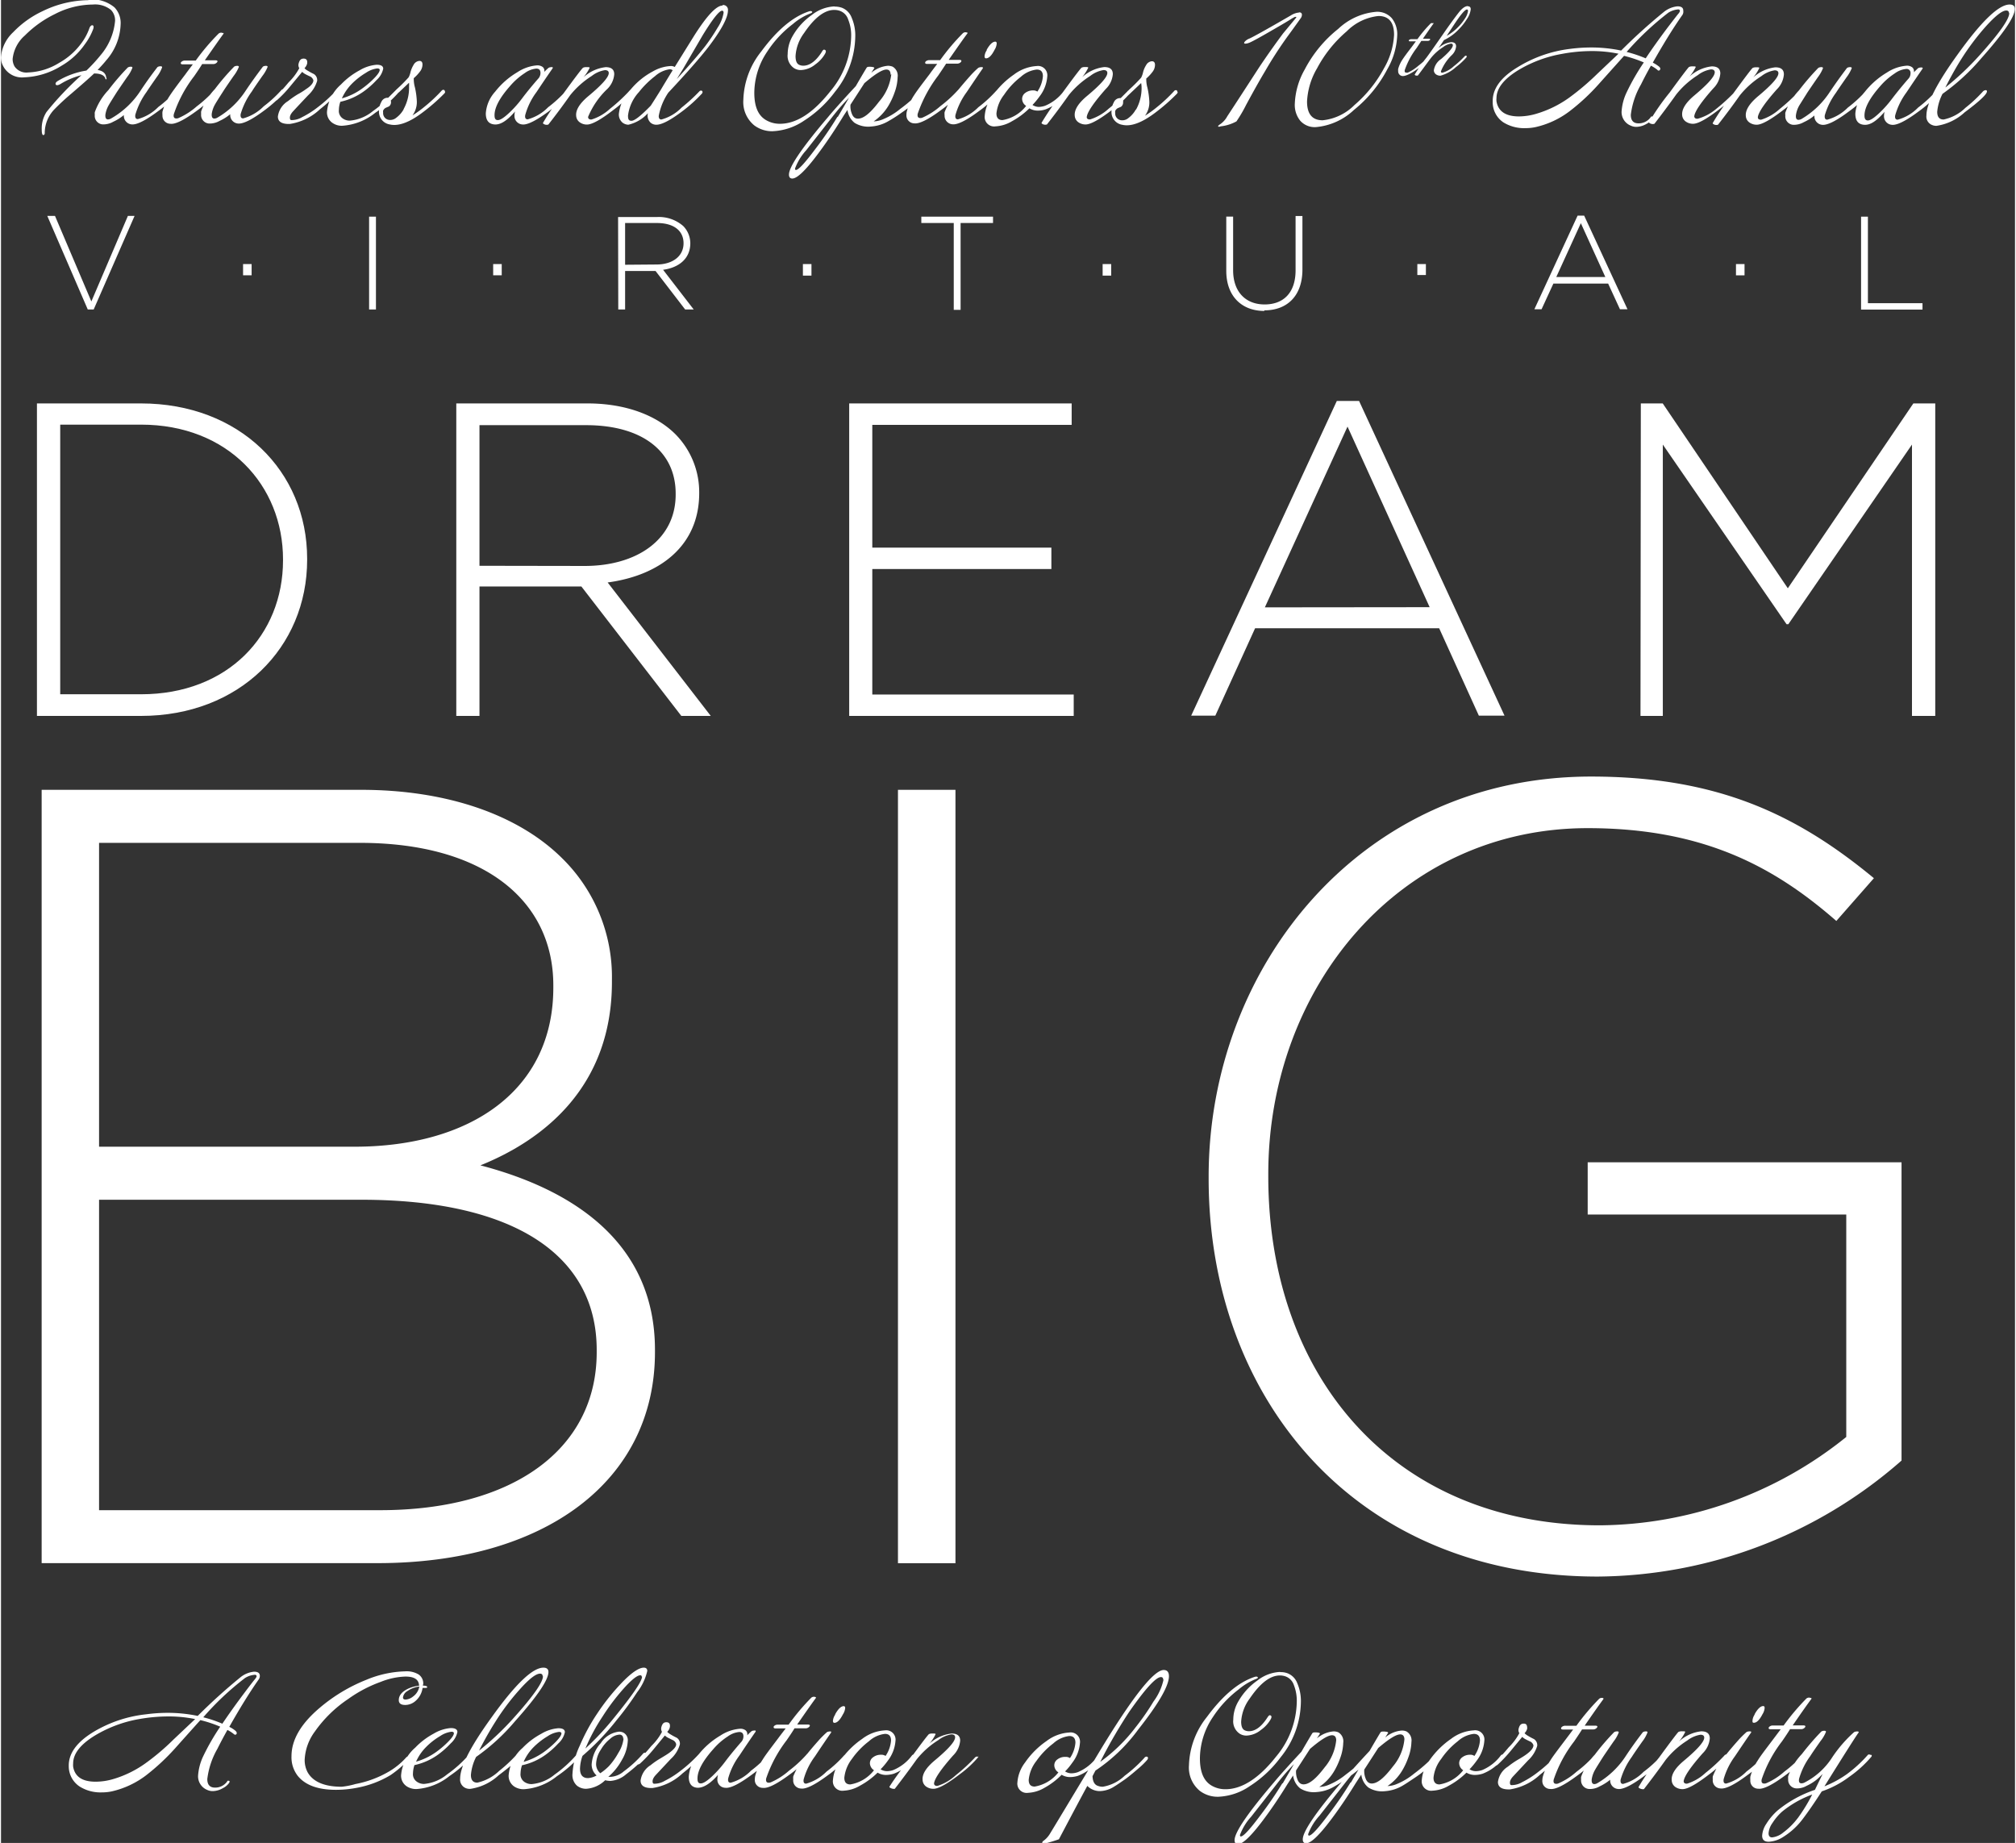 <svg xmlns="http://www.w3.org/2000/svg" id="Layer_1" data-name="Layer 1" width="3.27in" height="2.99in" viewBox="0 0 235.38 215.44"><rect x="0" y="0" width="235.38" height="215.44" fill="#333333" stroke="none"/><defs><style>.cls-1{fill:#fff;}</style></defs><path class="cls-1" d="M356.14,392.69a8.35,8.35,0,0,1-1.66,1.65,2.49,2.49,0,0,1-1.31.58c-.28,0-.42-.16-.42-.49a2.36,2.36,0,0,1,.46-1.2,6.33,6.33,0,0,1,1.12-1.32,12.1,12.1,0,0,1,3.52-2,20.31,20.31,0,0,1-1.71,2.79m8.51-7.43c-.13-.06-.22-.06-.29,0a15.56,15.56,0,0,1-2.45,2.25,12.49,12.49,0,0,1-2.63,1.43q3.74-6,4-6.29c0-.06,0-.1-.05-.11a.61.61,0,0,0-.27,0,.47.47,0,0,0-.22.07,15.36,15.36,0,0,0-2.53,2.91,8.35,8.35,0,0,1-3.3,3,.88.88,0,0,1-.31.07c-.25,0-.34-.17-.29-.51a8.27,8.27,0,0,1,1.31-2.67c.14-.23.54-.82,1.21-1.77a4.23,4.23,0,0,0,.63-1.07c0-.09-.08-.13-.22-.12a.58.58,0,0,0-.33.09,30.35,30.35,0,0,0-2.27,2.63,7.2,7.2,0,0,0-1.6,2.6,2.09,2.09,0,0,0,0,.34,1,1,0,0,0,.92,1.07,2.2,2.2,0,0,0,1.24-.3,5.42,5.42,0,0,0,1.24-.78q.22-.19.63-.6c-.42.85-.72,1.47-.9,1.85a13.85,13.85,0,0,0-4.35,2.4,7,7,0,0,0-1.33,1.57,2.78,2.78,0,0,0-.49,1.39c0,.48.26.71.77.71a3.42,3.42,0,0,0,1.73-.59,8.32,8.32,0,0,0,2.19-2c.68-.89,1.44-2,2.28-3.3a11.39,11.39,0,0,0,3.18-1.68,13.72,13.72,0,0,0,2.6-2.35q.12-.15,0-.24m-7.07-6.64a.47.47,0,0,0-.51.06,26.87,26.87,0,0,0-2.66,3.15h-1.25a.61.61,0,0,0-.36.1c-.1.07-.15.14-.14.22s.08.12.22.12h1.19l-.88,1.17c-.92,1.22-1.52,2-1.8,2.47a6.53,6.53,0,0,0-.87,1.9,2.17,2.17,0,0,0,0,.41.92.92,0,0,0,.93,1c.58.08,1.62-.43,3.12-1.54a13.76,13.76,0,0,0,2.29-2.06c.11-.14.14-.24.09-.32a.21.21,0,0,0-.36,0,13.68,13.68,0,0,1-2.08,1.91,7.89,7.89,0,0,1-2.07,1.34.65.65,0,0,1-.29.07q-.41,0-.3-.51a15.12,15.12,0,0,1,2.38-4.44q.65-.94.93-1.41h1.29a.56.56,0,0,0,.36-.12c.1-.08.15-.15.14-.22s-.11-.1-.24-.1h-1.24c1.08-1.58,1.82-2.61,2.19-3.11,0-.05,0-.08,0-.1m-5.12,6.78c0-.11-.07-.17-.21-.17a.23.23,0,0,0-.18.08,14.2,14.2,0,0,1-2.08,1.91,5.36,5.36,0,0,1-2.38,1.41c-.25,0-.34-.17-.29-.51a8.27,8.27,0,0,1,1.31-2.67c.9-1.34,1.53-2.27,1.91-2.8,0-.06,0-.1-.05-.11a.65.65,0,0,0-.28,0,.52.52,0,0,0-.22.07,12.06,12.06,0,0,0-1,1c-.55.62-1,1.15-1.34,1.58a8.65,8.65,0,0,0-1.6,2.6,2.19,2.19,0,0,0,0,.36.94.94,0,0,0,.91,1.05c.58.08,1.62-.43,3.11-1.54a13.5,13.5,0,0,0,2.3-2.06.33.33,0,0,0,.12-.22m-1.55-4.81a1.44,1.44,0,0,0-.25.71c0,.16,0,.24.17.24.31,0,.65-.32,1-1a1.57,1.57,0,0,0,.25-.73c0-.15-.05-.22-.17-.22-.3,0-.64.31-1,.95M348,385.33a.14.14,0,0,0-.15-.12.39.39,0,0,0-.29.17,20.14,20.14,0,0,1-2.18,2,5.61,5.61,0,0,1-2.12,1.25.43.43,0,0,1-.34-.06.29.29,0,0,1-.09-.25c.09-.58.84-1.67,2.23-3.24a2.76,2.76,0,0,0,.82-1.73c0-.55-.33-.83-1-.83a4.57,4.57,0,0,0-2.59,1.18,5.09,5.09,0,0,0,.72-1.11c0-.06-.13-.08-.36-.07a.89.89,0,0,0-.43.07c-.13.11-.89,1.11-2.27,3a27.44,27.44,0,0,0-2.4,3.45c0,.07.07.13.23.19a.75.75,0,0,0,.4.05c.89-1.15,1.74-2.29,2.55-3.43a10.09,10.09,0,0,1,2.51-2.25,3.44,3.44,0,0,1,1.55-.68c.3,0,.44.12.44.34,0,.48-.8,1.38-2.39,2.71-1,.84-1.47,1.59-1.41,2.27a1,1,0,0,0,.4.77,1.45,1.45,0,0,0,.87.27c.58,0,1.62-.58,3.11-1.73a12.42,12.42,0,0,0,2.06-1.9.3.3,0,0,0,.1-.28m-7.38.07c0-.11-.07-.17-.2-.17a.21.21,0,0,0-.17.08,13.68,13.68,0,0,1-2.08,1.91,5.32,5.32,0,0,1-2.39,1.41c-.24,0-.34-.17-.29-.51a8.6,8.6,0,0,1,1.32-2.67c.14-.23.54-.82,1.21-1.77a4.15,4.15,0,0,0,.61-1.07c0-.09-.07-.13-.22-.12a.62.62,0,0,0-.32.09q-1.1,1.43-2,2.79a10,10,0,0,1-3.35,3.19.74.74,0,0,1-.32.09c-.24,0-.34-.19-.31-.56a3.17,3.17,0,0,1,.41-1.14q.15-.27.93-1.5c.14-.21.54-.8,1.21-1.77a4.15,4.15,0,0,0,.61-1.07c0-.09-.07-.13-.22-.12a.62.62,0,0,0-.32.09,27.55,27.55,0,0,0-2.26,2.63,7.35,7.35,0,0,0-1.6,2.6,1.71,1.71,0,0,0,0,.31,1,1,0,0,0,.9,1.1,2.24,2.24,0,0,0,1.26-.3,5.89,5.89,0,0,0,1.24-.78,1,1,0,0,0,.9,1.08c.59.08,1.62-.43,3.11-1.54a14.48,14.48,0,0,0,2.31-2.06.33.33,0,0,0,.1-.22m-7.2-6.78a.47.47,0,0,0-.51.06,26.87,26.87,0,0,0-2.66,3.15H329a.61.61,0,0,0-.36.1c-.1.07-.15.14-.14.22s.08.12.22.12h1.19l-.88,1.17c-.92,1.22-1.52,2-1.8,2.47a6.53,6.53,0,0,0-.87,1.9,2.17,2.17,0,0,0-.05.41.92.92,0,0,0,.93,1c.58.08,1.62-.43,3.12-1.54a13.76,13.76,0,0,0,2.29-2.06c.11-.14.14-.24.09-.32a.21.21,0,0,0-.36,0,13.68,13.68,0,0,1-2.08,1.91,7.89,7.89,0,0,1-2.07,1.34.65.65,0,0,1-.29.07q-.41,0-.3-.51a15.12,15.12,0,0,1,2.38-4.44q.64-.94.93-1.41h1.29a.56.56,0,0,0,.36-.12c.1-.08.15-.15.14-.22s-.11-.1-.24-.1h-1.24c1.08-1.58,1.82-2.61,2.19-3.11,0-.05,0-.08,0-.1m-5.12,6.81q0-.18-.21-.18a.33.33,0,0,0-.25.13,16,16,0,0,1-2.11,1.91,10.71,10.71,0,0,1-1.8,1.14,2.42,2.42,0,0,1-1.26.35.16.16,0,0,1-.15-.1c-.08-.25,0-.55.34-.92l1.75-1.87a3.73,3.73,0,0,0,1.07-1.7.84.84,0,0,0-.39-.8,6.8,6.8,0,0,1-.7-.38,1.6,1.6,0,0,1-.39-.3,1.16,1.16,0,0,0,.31-.54c0-.39-.08-.58-.41-.58s-.48.19-.58.56a.69.69,0,0,0,.07.56,6.7,6.7,0,0,1-1.24,1.65,20.69,20.69,0,0,1-1.65,1.79.33.33,0,0,0-.14.27c0,.08.07.12.17.12a.59.59,0,0,0,.33-.15,16.47,16.47,0,0,0,1.53-1.62l1.34-1.63a1.59,1.59,0,0,0,.37.27c.2.1.39.2.6.29a.74.74,0,0,1,.34.42c0,.28-.23.63-.82,1.06-.17.13-.49.34-1,.63a9.65,9.65,0,0,0-1.15.8,2.51,2.51,0,0,0-1.18,1.8c0,.61.47.9,1.4.87a6.59,6.59,0,0,0,3.52-1.72,19.8,19.8,0,0,0,2.19-2,.25.25,0,0,0,.07-.16m-10.44-.17a1.45,1.45,0,0,0-.9.29.84.84,0,0,0-.37.69,1,1,0,0,0,.47.83,4.43,4.43,0,0,1-2.77,1.66c-.46,0-.7-.26-.7-.78a4.24,4.24,0,0,1,.89-2.19,9,9,0,0,1,1.95-2.08,3.33,3.33,0,0,1,1.87-.86q.72,0,.72.78a3.73,3.73,0,0,1-.65,1.8.8.8,0,0,0-.51-.14m4,.14c0-.11-.06-.17-.19-.17a.29.29,0,0,0-.22.12,5.25,5.25,0,0,1-2.17,1.7,2.51,2.51,0,0,1-.74.13,1.41,1.41,0,0,1-.74-.22,8.88,8.88,0,0,0,.83-1,4.32,4.32,0,0,0,.9-2.33,1.08,1.08,0,0,0-1.24-1.22,4.82,4.82,0,0,0-2.66,1,9.94,9.94,0,0,0-2.51,2.5,4.33,4.33,0,0,0-.9,2.32,1.1,1.1,0,0,0,1.26,1.23,4.15,4.15,0,0,0,1.91-.59,9,9,0,0,0,2.05-1.52,1.85,1.85,0,0,0,1,.27,3.21,3.21,0,0,0,.88-.14,5.36,5.36,0,0,0,2.47-1.92.25.25,0,0,0,.05-.15m-17.95,3.09a42.87,42.87,0,0,1-2.54,3.71c-1.25,1.67-2,2.5-2.31,2.5-.07,0-.1-.06-.1-.17a6.53,6.53,0,0,1,1.31-2.14c1-1.27,2-2.55,3-3.83.61-.79,1.27-1.56,2-2.31l-1.31,2.24m6.25-5.05a5.74,5.74,0,0,1-1.34,3.17c-1,1.32-1.8,2-2.48,2-.34,0-.59-.21-.73-.63a2.25,2.25,0,0,1-.14-1l1.63-2.52c1.24-1.06,2.09-1.59,2.57-1.59.33,0,.49.21.49.62m3.85,2c0-.12-.07-.17-.19-.17a.32.32,0,0,0-.24.13,18.31,18.31,0,0,1-2.28,2,7.84,7.84,0,0,1-2,1.21,3,3,0,0,1-1.12.25,5.71,5.71,0,0,0,1.7-1.78,8.31,8.31,0,0,0,.73-1.55,5.64,5.64,0,0,0,.37-1.83,1.21,1.21,0,0,0-.59-1.23,1.35,1.35,0,0,0-.55-.1,3.39,3.39,0,0,0-1.93.82l.35-.56c0-.07-.12-.12-.39-.14s-.44,0-.5.09-.49.8-1.28,2.17c-1.47,1.58-2.54,2.77-3.22,3.59q-4.59,5.38-4.59,6.75c0,.3.13.46.39.46.56,0,1.53-.93,2.93-2.79q1.41-1.87,2.87-4.24l.65-1a2.27,2.27,0,0,0,.83,1.51,3,3,0,0,0,1.92.43,4.68,4.68,0,0,0,2.08-.65c.27-.15.78-.49,1.54-1a12.75,12.75,0,0,0,2.47-2.17.34.34,0,0,0,.07-.17m-18.14,3.07a42.87,42.87,0,0,1-2.54,3.71c-1.25,1.67-2,2.5-2.31,2.5-.07,0-.1-.06-.1-.17a6.53,6.53,0,0,1,1.31-2.14c1-1.27,2-2.55,3-3.83.61-.79,1.26-1.56,2-2.31l-1.31,2.24m6.25-5.05a5.82,5.82,0,0,1-1.34,3.17c-1,1.32-1.8,2-2.48,2-.34,0-.59-.21-.73-.63a2.25,2.25,0,0,1-.14-1l1.63-2.52c1.24-1.06,2.09-1.59,2.57-1.59.33,0,.49.21.49.62m3.84,2c0-.12-.06-.17-.18-.17a.32.32,0,0,0-.24.13,18.31,18.31,0,0,1-2.28,2,7.84,7.84,0,0,1-2,1.21,3,3,0,0,1-1.12.25,5.71,5.71,0,0,0,1.7-1.78,8.31,8.31,0,0,0,.73-1.55,5.64,5.64,0,0,0,.37-1.83,1.21,1.21,0,0,0-.59-1.23,1.35,1.35,0,0,0-.55-.1,3.44,3.44,0,0,0-1.94.82l.36-.56c0-.07-.12-.12-.39-.14s-.44,0-.5.09-.49.8-1.28,2.17c-1.47,1.58-2.54,2.77-3.22,3.59q-4.59,5.38-4.59,6.75c0,.3.13.46.39.46.56,0,1.53-.93,2.93-2.79q1.41-1.87,2.87-4.24l.65-1a2.27,2.27,0,0,0,.83,1.51,3,3,0,0,0,1.92.43,4.6,4.6,0,0,0,2.07-.65,16.84,16.84,0,0,0,1.55-1,12.75,12.75,0,0,0,2.47-2.17.32.32,0,0,0,.06-.17m-10.43-10.05a4.61,4.61,0,0,0-2.64,1,7.49,7.49,0,0,0-2.21,2.41,4.24,4.24,0,0,0-.61,2.16,1.74,1.74,0,0,0,.75,1.65,1.46,1.46,0,0,0,.8.22,2.85,2.85,0,0,0,1.68-.66,3.91,3.91,0,0,0,1.12-1.21c.15-.26.15-.42,0-.49s-.23.05-.41.32c-.66,1-1.36,1.53-2.12,1.53a1.13,1.13,0,0,1-.51-.12c-.26-.14-.39-.47-.39-1a5,5,0,0,1,1-2.7c1.22-1.8,2.39-2.7,3.53-2.7a2,2,0,0,1,.68.12,1.61,1.61,0,0,1,.95,1,5.06,5.06,0,0,1,.34,2,10.25,10.25,0,0,1-2.43,6.38c-2,2.54-4,3.8-5.9,3.8a3.15,3.15,0,0,1-1.53-.37c-1-.53-1.46-1.61-1.46-3.25a8.73,8.73,0,0,1,1.52-4.82,12.81,12.81,0,0,1,3-3.22,7.23,7.23,0,0,1,1.94-1.19q.44-.15.27-.27c-.07-.06-.19-.06-.37,0q-2.79.93-5.55,4.68a9.46,9.46,0,0,0-2.09,5.64,3.52,3.52,0,0,0,1.28,3,3.46,3.46,0,0,0,2.14.68,7,7,0,0,0,3.7-1.25,13.66,13.66,0,0,0,3.59-3.36,10.47,10.47,0,0,0,2.37-6.46,5.23,5.23,0,0,0-.42-2.2,2,2,0,0,0-1.13-1.16,2.3,2.3,0,0,0-.83-.14m-13.67.87a6.73,6.73,0,0,1-1.17,2.56,28.47,28.47,0,0,1-2.08,3,19.48,19.48,0,0,1-4.15,4.06l.36-.7a58.56,58.56,0,0,1,3-5.11q2.85-4.09,3.73-4.1c.18,0,.27.1.27.31m.07-1.14q-1.77,0-7.64,9.74-5.48,9.11-5.71,9.47a2.78,2.78,0,0,1-.71.76.28.28,0,0,0-.15.22c0,.08.07.12.22.12a17.27,17.27,0,0,0,1.73-.52q2.18-4.14,3.32-6.24a2.06,2.06,0,0,0,1.46.61,3.25,3.25,0,0,0,1.71-.55c.16-.09.6-.38,1.31-.88.34-.25.81-.63,1.4-1.14a9.53,9.53,0,0,0,1.14-1.1c.06-.11.09-.19.06-.26s-.08-.1-.17-.1a.33.33,0,0,0-.25.15,16,16,0,0,1-2.3,2.09,4.83,4.83,0,0,1-2.56,1.28,1.6,1.6,0,0,1-.53-.09c-.42-.12-.64-.51-.66-1.15l.34-.65a19.7,19.7,0,0,0,5-4.8q3.58-4.53,3.59-6.23c0-.49-.21-.73-.63-.73m-11.49,10.16a1.46,1.46,0,0,0-.91.29.84.84,0,0,0-.37.69,1,1,0,0,0,.48.83,4.45,4.45,0,0,1-2.77,1.66c-.47,0-.7-.26-.7-.78a4.21,4.21,0,0,1,.88-2.19,9.25,9.25,0,0,1,2-2.08,3.33,3.33,0,0,1,1.87-.86c.47,0,.71.26.71.78a3.7,3.7,0,0,1-.64,1.8.84.84,0,0,0-.51-.14m4,.14c0-.11-.06-.17-.18-.17a.28.28,0,0,0-.22.12,5.26,5.26,0,0,1-2.18,1.7,2.45,2.45,0,0,1-.73.13,1.44,1.44,0,0,1-.75-.22,7.21,7.21,0,0,0,.83-1,4.35,4.35,0,0,0,.91-2.33,1.09,1.09,0,0,0-1.25-1.22,4.85,4.85,0,0,0-2.66,1,9.74,9.74,0,0,0-2.5,2.5,4.33,4.33,0,0,0-.9,2.32,1.09,1.09,0,0,0,1.25,1.23,4.15,4.15,0,0,0,1.92-.59,8.73,8.73,0,0,0,2-1.52,1.89,1.89,0,0,0,1,.27,3.28,3.28,0,0,0,.89-.14,5.34,5.34,0,0,0,2.46-1.92.2.2,0,0,0,0-.15m-14.09-.07a.14.14,0,0,0-.15-.12.39.39,0,0,0-.29.17,20.14,20.14,0,0,1-2.18,2,5.61,5.61,0,0,1-2.12,1.25.43.43,0,0,1-.34-.06.29.29,0,0,1-.09-.25c.09-.58.84-1.67,2.23-3.24a2.76,2.76,0,0,0,.82-1.73c0-.55-.33-.83-1-.83a4.57,4.57,0,0,0-2.59,1.18,5.09,5.09,0,0,0,.72-1.11c0-.06-.13-.08-.36-.07a.81.81,0,0,0-.42.07c-.14.11-.9,1.11-2.28,3A27.44,27.44,0,0,0,250,389c0,.07.07.13.23.19a.75.75,0,0,0,.4.05c.89-1.15,1.74-2.29,2.55-3.43a10,10,0,0,1,2.52-2.25,3.38,3.38,0,0,1,1.54-.68c.3,0,.44.12.44.34,0,.48-.79,1.38-2.39,2.71-1,.84-1.47,1.59-1.41,2.27a1,1,0,0,0,.4.77,1.45,1.45,0,0,0,.87.27c.58,0,1.62-.58,3.11-1.73a12.42,12.42,0,0,0,2.06-1.9.3.3,0,0,0,.1-.28M249,385.26a1.45,1.45,0,0,0-.9.29.85.85,0,0,0-.38.69,1,1,0,0,0,.48.83,4.43,4.43,0,0,1-2.77,1.66c-.47,0-.7-.26-.7-.78a4.3,4.3,0,0,1,.88-2.19,9.25,9.25,0,0,1,2-2.08,3.33,3.33,0,0,1,1.87-.86c.48,0,.71.26.71.78a3.7,3.7,0,0,1-.64,1.8.84.84,0,0,0-.51-.14m4,.14c0-.11-.07-.17-.19-.17a.29.29,0,0,0-.22.12,5.2,5.2,0,0,1-2.18,1.7,2.4,2.4,0,0,1-.73.13,1.44,1.44,0,0,1-.75-.22,8.05,8.05,0,0,0,.84-1,4.32,4.32,0,0,0,.9-2.33,1.09,1.09,0,0,0-1.24-1.22,4.82,4.82,0,0,0-2.66,1,9.78,9.78,0,0,0-2.51,2.5,4.33,4.33,0,0,0-.9,2.32,1.1,1.1,0,0,0,1.26,1.23,4.15,4.15,0,0,0,1.91-.59,9,9,0,0,0,2.05-1.52,1.85,1.85,0,0,0,1,.27,3.27,3.27,0,0,0,.88-.14,5.36,5.36,0,0,0,2.47-1.92.25.25,0,0,0,0-.15m-7.86,0c0-.11-.07-.17-.2-.17a.26.26,0,0,0-.19.08,14,14,0,0,1-2.07,1.91,5.41,5.41,0,0,1-2.38,1.41c-.25,0-.35-.17-.29-.51a8.05,8.05,0,0,1,1.31-2.67c.89-1.34,1.53-2.27,1.9-2.8,0-.06,0-.1,0-.11a.61.61,0,0,0-.27,0,.47.47,0,0,0-.22.07,11.49,11.49,0,0,0-1,1c-.55.62-1,1.15-1.34,1.58a8.87,8.87,0,0,0-1.6,2.6,2.19,2.19,0,0,0,0,.36.94.94,0,0,0,.92,1.05c.58.08,1.61-.43,3.11-1.54a13.37,13.37,0,0,0,2.29-2.06.33.33,0,0,0,.12-.22m-1.54-4.81a1.48,1.48,0,0,0-.26.71c0,.16.06.24.17.24.32,0,.65-.32,1-1a1.61,1.61,0,0,0,.26-.73c0-.15-.06-.22-.17-.22-.31,0-.64.31-1,.95m-2.28-2a.47.47,0,0,0-.51.06,26.2,26.2,0,0,0-2.65,3.15h-1.26a.61.61,0,0,0-.36.1c-.1.07-.15.14-.13.22s.07.12.22.12h1.19c-.4.52-.7.91-.89,1.17-.92,1.22-1.52,2-1.8,2.47a6.53,6.53,0,0,0-.87,1.9,2.17,2.17,0,0,0-.05.41.92.92,0,0,0,.94,1c.58.08,1.61-.43,3.11-1.54a13.37,13.37,0,0,0,2.29-2.06c.12-.14.14-.24.09-.32a.21.21,0,0,0-.36,0,14,14,0,0,1-2.07,1.91,8.07,8.07,0,0,1-2.08,1.34.65.65,0,0,1-.29.07q-.4,0-.3-.51a15.39,15.39,0,0,1,2.38-4.44q.65-.94.93-1.41h1.3a.55.55,0,0,0,.35-.12c.1-.08.15-.15.14-.22s-.1-.1-.24-.1h-1.24c1.09-1.58,1.82-2.61,2.19-3.11,0-.05,0-.08,0-.1m-10.61,7.55a13,13,0,0,1-1.44,1.63c-.64.61-1.1.91-1.4.91s-.39-.19-.39-.57c0-.91.61-2.05,1.84-3.43a7.74,7.74,0,0,1,1.7-1.49,2.66,2.66,0,0,1,1.34-.52c.33,0,.49.17.49.51a1,1,0,0,1-.2.59c-.75.86-1.4,1.65-1.94,2.37m5.49-.77c0-.11-.07-.17-.2-.17a.26.26,0,0,0-.19.08,14,14,0,0,1-2.07,1.91,5.31,5.31,0,0,1-2.38,1.41c-.25,0-.35-.17-.29-.51a8.05,8.05,0,0,1,1.31-2.67c.89-1.34,1.53-2.27,1.9-2.8,0-.06,0-.1,0-.11a.61.61,0,0,0-.27,0,.43.43,0,0,0-.24.09,6.4,6.4,0,0,0-.48.46.59.59,0,0,0-.18-.58,1,1,0,0,0-.65-.19,4.83,4.83,0,0,0-2.31.8,9.31,9.31,0,0,0-2.6,2.28,4.2,4.2,0,0,0-1.09,2.53q0,1.24,1.05,1.29c.67,0,1.46-.47,2.37-1.51a1.51,1.51,0,0,0-.07.46.94.94,0,0,0,.92,1.05c.57.08,1.61-.43,3.11-1.54a13.76,13.76,0,0,0,2.29-2.06.33.33,0,0,0,.12-.22m-8.21,0c0-.12-.07-.18-.2-.18a.35.35,0,0,0-.26.13,16,16,0,0,1-2.11,1.91,10.71,10.71,0,0,1-1.8,1.14,2.42,2.42,0,0,1-1.26.35.16.16,0,0,1-.15-.1c-.08-.25,0-.55.34-.92l1.75-1.87a3.64,3.64,0,0,0,1.07-1.7.8.8,0,0,0-.39-.8,6.8,6.8,0,0,1-.7-.38,1.6,1.6,0,0,1-.39-.3,1.08,1.08,0,0,0,.31-.54c.06-.39-.08-.58-.41-.58s-.47.19-.58.56a.73.73,0,0,0,.07.56,6.42,6.42,0,0,1-1.24,1.65,20.69,20.69,0,0,1-1.65,1.79.29.29,0,0,0-.13.27c0,.08.06.12.17.12a.56.56,0,0,0,.32-.15,16.47,16.47,0,0,0,1.53-1.62l1.34-1.63a1.46,1.46,0,0,0,.38.27l.59.29a.7.7,0,0,1,.34.42c.05.28-.23.63-.82,1.06q-.26.19-1,.63a9,9,0,0,0-1.16.8,2.49,2.49,0,0,0-1.17,1.8c0,.61.46.9,1.39.87a6.55,6.55,0,0,0,3.52-1.72,19.8,19.8,0,0,0,2.19-2,.25.25,0,0,0,.07-.16m-9.16-1.9a4,4,0,0,1-.61,1.67,8,8,0,0,1-1.11,1.56,6.48,6.48,0,0,1-1,.82,1.41,1.41,0,0,1-.49-1.09,3.21,3.21,0,0,1,.56-1.67,4.49,4.49,0,0,1,1.08-1.26,1.75,1.75,0,0,1,1.06-.49.41.41,0,0,1,.46.46m2.21-7.24q0,.79-3.27,4.81a32.71,32.71,0,0,1-3.35,3.59,22.34,22.34,0,0,1,2-3.73,25.28,25.28,0,0,1,2.81-3.65c.75-.78,1.28-1.18,1.6-1.18a.15.15,0,0,1,.17.16m.52,9a.2.2,0,0,0-.17-.11.29.29,0,0,0-.2.12,13.76,13.76,0,0,1-2.24,2.06,2.57,2.57,0,0,1-1.52.64h-.29a7,7,0,0,0,1.6-2,4.81,4.81,0,0,0,.67-2.16,1,1,0,0,0-.5-1,1.13,1.13,0,0,0-.51-.12,2.91,2.91,0,0,0-2.14,1.34,4.12,4.12,0,0,0-1.07,2.49,1.69,1.69,0,0,0,.58,1.29,2.34,2.34,0,0,1-1,.31c-.63,0-.94-.37-.94-1.11a4.86,4.86,0,0,1,.29-1.49,29.44,29.44,0,0,0,4-4.19,35.06,35.06,0,0,0,2.38-3.24,6.36,6.36,0,0,0,1.19-2.5c0-.25-.14-.38-.41-.38q-.81,0-2.37,1.56a25.82,25.82,0,0,0-3.1,3.85,22.39,22.39,0,0,0-2,3.69,8.82,8.82,0,0,0-.86,3.3,1.66,1.66,0,0,0,.52,1.39,1.7,1.7,0,0,0,1.07.37,3.51,3.51,0,0,0,2.23-1,2.77,2.77,0,0,0,.61.08,3.15,3.15,0,0,0,1.84-.78,18.54,18.54,0,0,0,1.45-1.21,5.8,5.8,0,0,0,.91-.95s0-.1,0-.18m-9.92-2.44c0,.21-.23.54-.67,1a11.38,11.38,0,0,1-1.42,1.21,7.75,7.75,0,0,1-2.33,1.12,5.6,5.6,0,0,1,1.1-1.65,8.29,8.29,0,0,1,1.7-1.34,3,3,0,0,1,1.33-.51c.19,0,.29.06.29.18m1.71,2.55a14.68,14.68,0,0,1-2.51,2.26,4.86,4.86,0,0,1-2.67,1.11,1.47,1.47,0,0,1-.87-.26,1.08,1.08,0,0,1-.44-1,3.23,3.23,0,0,1,.17-.94,7.31,7.31,0,0,0,2.77-1.24,9.79,9.79,0,0,0,1.46-1.3,2.46,2.46,0,0,0,.78-1.33c0-.3-.25-.46-.76-.46a4.53,4.53,0,0,0-2,.65,8.71,8.71,0,0,0-2.18,1.65,4.75,4.75,0,0,0-1.63,3.19,1.49,1.49,0,0,0,.71,1.36,2,2,0,0,0,1.07.28,6.85,6.85,0,0,0,3.86-1.52,14.18,14.18,0,0,0,2.6-2.24c.17-.2.2-.35.09-.44s-.23,0-.43.18m-3.89-9.19c0,.71-1.15,2.35-3.47,4.93a33.2,33.2,0,0,1-4,3.77c.61-1.21,1.25-2.34,1.91-3.38a27.34,27.34,0,0,1,2.77-3.69q1.83-2.07,2.55-1.92a.26.26,0,0,1,.2.29m.09-1q-1.91,0-6.12,5.9-3.61,5-3.61,7.07a1.07,1.07,0,0,0,.68,1.12,1.29,1.29,0,0,0,.49.08,6.16,6.16,0,0,0,3.32-1.58q2.58-1.94,2.58-2.43a.13.13,0,0,0-.15-.15.55.55,0,0,0-.36.2,16.93,16.93,0,0,1-2,1.86,5.34,5.34,0,0,1-2.55,1.37q-.75,0-.75-.9a5.63,5.63,0,0,1,.61-2.11,23.84,23.84,0,0,0,4.54-4.16c2.61-2.92,3.91-4.85,3.91-5.76,0-.34-.2-.51-.59-.51m-10.46,7.66c0,.21-.22.54-.67,1a10.71,10.71,0,0,1-1.42,1.21,7.64,7.64,0,0,1-2.33,1.12,5.62,5.62,0,0,1,1.11-1.65,8,8,0,0,1,1.7-1.34,3,3,0,0,1,1.32-.51c.19,0,.29.06.29.18m1.72,2.55a14.4,14.4,0,0,1-2.52,2.26,4.86,4.86,0,0,1-2.67,1.11,1.42,1.42,0,0,1-.86-.26,1.06,1.06,0,0,1-.45-1,3.23,3.23,0,0,1,.17-.94,7.36,7.36,0,0,0,2.78-1.24,10.32,10.32,0,0,0,1.46-1.3,2.46,2.46,0,0,0,.78-1.33c0-.3-.26-.46-.77-.46a4.57,4.57,0,0,0-2,.65,8.66,8.66,0,0,0-2.17,1.65,4.77,4.77,0,0,0-1.64,3.19,1.48,1.48,0,0,0,.72,1.36,2,2,0,0,0,1.07.28,6.9,6.9,0,0,0,3.86-1.52,14.53,14.53,0,0,0,2.6-2.24c.17-.2.2-.35.08-.44s-.23,0-.42.18m-6.51-6.8a1.56,1.56,0,0,1-.87.36c-.2,0-.31-.08-.31-.24a1,1,0,0,1,.51-.75,3.16,3.16,0,0,1,1.4-.54,1.81,1.81,0,0,1-.73,1.17m1.19-1.49a1.27,1.27,0,0,0-.55-1.09,2.71,2.71,0,0,0-1.58-.36,12.59,12.59,0,0,0-4.55,1,19.5,19.5,0,0,0-5.44,3.28q-3.28,2.78-3.28,5.64a3.54,3.54,0,0,0,.71,2.27q1.31,1.66,4.5,1.66a12.85,12.85,0,0,0,2.44-.24,11.76,11.76,0,0,0,3.94-1.49,13.11,13.11,0,0,0,2-1.69c.27-.26.37-.44.29-.56s0,0-.09,0a.75.75,0,0,0-.47.29,8.48,8.48,0,0,1-1.89,1.53,12.24,12.24,0,0,1-3.94,1.48A9.33,9.33,0,0,1,186,389c-2,0-3.36-.56-4-1.7a3.06,3.06,0,0,1-.34-1.44,6,6,0,0,1,1.18-3.3,14.86,14.86,0,0,1,3.91-3.82,15.49,15.49,0,0,1,3.8-2,8.41,8.41,0,0,1,2.89-.62c1.05,0,1.57.36,1.59,1.07a4.07,4.07,0,0,0-1.2.31q-1.17.53-1.17,1.38c0,.37.25.56.75.56a1.82,1.82,0,0,0,1.16-.43,2.45,2.45,0,0,0,.87-1.56h.25c.18,0,.28,0,.29-.1s-.16-.17-.51-.17m-29.14,6.3a27.16,27.16,0,0,1-3.25,2.76,12.58,12.58,0,0,1-3.75,1.85,7.35,7.35,0,0,1-2.1.32c-1.55,0-2.43-.58-2.63-1.76a2.38,2.38,0,0,1,0-.36c0-1.15.85-2.24,2.55-3.28a15,15,0,0,1,5.1-1.91,19.89,19.89,0,0,1,3.46-.32,15.44,15.44,0,0,1,3.15.31Zm9.59-7.14c-.2.23-.65.81-1.36,1.76q-1.42,1.89-2.52,3.53a15,15,0,0,0-2.23-.75,33,33,0,0,1,4.88-4.59,2.46,2.46,0,0,1,1.06-.37.42.42,0,0,1,.18,0c.15.08.15.21,0,.39m.49-.27c0-.33-.23-.49-.68-.49a3,3,0,0,0-1.58.65,66.5,66.5,0,0,0-5,4.52,17.14,17.14,0,0,0-3.54-.36,19,19,0,0,0-2.48.17,15.08,15.08,0,0,0-6.16,2.06q-2.94,1.79-2.89,4A2.83,2.83,0,0,0,155.4,389a4.6,4.6,0,0,0,2.55.66,5.52,5.52,0,0,0,1.17-.12,10.43,10.43,0,0,0,4-1.87,25.64,25.64,0,0,0,3.35-3.11c1-1.12,2-2.24,3-3.35a15,15,0,0,1,2.32.77,26.74,26.74,0,0,0-2,3.48,6.26,6.26,0,0,0-.59,2.28,1.72,1.72,0,0,0,1.07,1.63,1.51,1.51,0,0,0,.65.14,2.38,2.38,0,0,0,1.15-.33,2,2,0,0,0,.71-.56c.14-.19.15-.3,0-.32s-.12,0-.22.14a1.7,1.7,0,0,1-1.38.66q-.9,0-.9-1a9.31,9.31,0,0,1,1.19-3.55c.32-.65.71-1.38,1.16-2.19a4,4,0,0,1,.76.49c.12.1.21.09.29,0s.05-.26-.12-.4a3.12,3.12,0,0,0-.71-.45c1.2-2.12,2.35-4,3.45-5.56a.71.71,0,0,0,.12-.38" transform="translate(-146.17 -180.13)"></path><path class="cls-1" d="M363.56,216.32h7.18v-.75h-6.38V205.46h-.8Zm-14.62-4h1V211h-1Zm-21,.19,2.87-6.29,2.86,6.29Zm-2.56,3.77h.84l1.38-3H334l1.38,3h.88l-5.06-10.94h-.77Zm-13.68-4h1V211h-1Zm-17.88,4.13c2.64,0,4.45-1.66,4.45-4.78v-6.25h-.8v6.34c0,2.63-1.41,4-3.62,4s-3.68-1.47-3.68-4v-6.27h-.8v6.34c0,3,1.84,4.69,4.45,4.69m-18.9-4.13h1V211h-1Zm-17.4,4h.8V206.2h3.79v-.74h-8.38v.74h3.79Zm-17.63-4h1V211h-1Zm-20.78-1.27V206.2h3.71c2,0,3.12.91,3.12,2.37v0c0,1.56-1.35,2.48-3.16,2.48Zm-.8,5.23h.8v-4.5h3.56l3.46,4.5h1l-3.58-4.64c1.83-.25,3.18-1.29,3.18-3.11v0a2.9,2.9,0,0,0-.82-2,4.31,4.31,0,0,0-3.06-1.06h-4.56Zm-14.62-4h1V211h-1Zm-14.5,4h.8V205.46h-.8Zm-14.73-4h1V211h-1Zm-18.15,4H157l4.78-10.94H161l-4.27,10-4.25-10h-.9Z" transform="translate(-146.17 -180.13)"></path><path class="cls-1" d="M150.37,227.29h12.16c11.48,0,19.42,7.88,19.42,18.16v.11c0,10.28-7.94,18.26-19.42,18.26H150.37Zm12.16,34c10.18,0,16.6-6.94,16.6-15.66v-.1c0-8.66-6.42-15.76-16.6-15.76h-9.44v31.52Z" transform="translate(-146.17 -180.13)"></path><path class="cls-1" d="M199.38,227.29h15.34c4.49,0,8.09,1.41,10.28,3.61a9.63,9.63,0,0,1,2.77,6.78v.1c0,6.11-4.54,9.61-10.7,10.44l12.05,15.6h-3.44L214,248.69H202.09v15.13h-2.71Zm15,19c6.1,0,10.64-3.08,10.64-8.35v-.11c0-4.9-3.86-8-10.49-8H202.09v16.44Z" transform="translate(-146.17 -180.13)"></path><path class="cls-1" d="M245.3,227.29h26v2.51H248v14.35h20.93v2.5H248v14.67h23.54v2.5H245.3Z" transform="translate(-146.17 -180.13)"></path><path class="cls-1" d="M302.29,227h2.6l17,36.79h-3l-4.64-10.22H292.74l-4.65,10.22h-2.82Zm10.85,24.11L303.54,230l-9.66,21.13Z" transform="translate(-146.17 -180.13)"></path><path class="cls-1" d="M337.82,227.29h2.56L355,248.9l14.67-21.61h2.56v36.53h-2.72V232.1l-14.45,21h-.21l-14.46-21v31.72h-2.61Z" transform="translate(-146.17 -180.13)"></path><path class="cls-1" d="M150.92,272.46h37.33c10.2,0,18.47,3,23.5,8a19.45,19.45,0,0,1,5.82,14.2v.26c0,12.27-8,18.47-15.37,21.44,10.85,2.84,20.4,9.05,20.4,21.57v.26c0,15.11-12.91,24.67-32.42,24.67H150.92Zm36.55,41.72c13.56,0,23.25-6.59,23.25-18.6v-.26c0-9.95-8.14-16.66-22.6-16.66H157.63v35.52Zm3,42.49c15.5,0,25.32-7.1,25.32-18.47v-.26c0-11.1-9.69-17.56-27.51-17.56H157.63v36.29Z" transform="translate(-146.17 -180.13)"></path><path class="cls-1" d="M251,272.46h6.72v90.41H251Z" transform="translate(-146.17 -180.13)"></path><path class="cls-1" d="M287.31,317.92v-.25c0-24.42,17.69-46.76,44.69-46.76,14.72,0,24,4.39,33.06,11.88l-4.39,5c-7.1-6.2-15.37-10.85-29.06-10.85-22,0-37.33,18.6-37.33,40.43v.26c0,23.37,14.6,40.81,38.75,40.81a46.42,46.42,0,0,0,28.8-10.33v-26H331.61V316h36.68v34.87a54.36,54.36,0,0,1-35.52,13.56C304.23,364.42,287.31,343.37,287.31,317.92Z" transform="translate(-146.17 -180.13)"></path><path class="cls-1" d="M380.88,181.66q0,1.07-3.47,4.93a33.2,33.2,0,0,1-4,3.77c.61-1.21,1.24-2.34,1.9-3.38a29.13,29.13,0,0,1,2.77-3.69q1.85-2.07,2.55-1.92a.26.26,0,0,1,.21.29m.08-1q-1.9,0-6.12,5.9-3.6,5-3.6,7.07a1.05,1.05,0,0,0,.68,1.12,1.26,1.26,0,0,0,.49.09,6.17,6.17,0,0,0,3.31-1.59c1.73-1.29,2.59-2.1,2.59-2.43a.13.13,0,0,0-.15-.15.51.51,0,0,0-.36.2,16.28,16.28,0,0,1-2,1.86,5.16,5.16,0,0,1-2.55,1.37q-.75,0-.75-.9a5.6,5.6,0,0,1,.62-2.1,24.59,24.59,0,0,0,4.54-4.17c2.6-2.92,3.91-4.84,3.91-5.76q0-.51-.6-.51m-13.74,11a13,13,0,0,1-1.44,1.63c-.64.61-1.1.92-1.39.92s-.4-.2-.4-.58c0-.9.62-2.05,1.84-3.43a8,8,0,0,1,1.7-1.49,2.66,2.66,0,0,1,1.34-.52.45.45,0,0,1,.5.51.91.91,0,0,1-.21.59c-.75.86-1.39,1.65-1.94,2.37m5.5-.77c0-.11-.07-.17-.21-.17a.23.23,0,0,0-.19.09,14.66,14.66,0,0,1-2.07,1.9,5.26,5.26,0,0,1-2.38,1.41c-.25,0-.35-.17-.29-.51a8.27,8.27,0,0,1,1.31-2.67c.9-1.34,1.53-2.27,1.9-2.8,0-.06,0-.09-.05-.11a.6.6,0,0,0-.27,0,.52.52,0,0,0-.24.09l-.47.46a.6.6,0,0,0-.19-.58,1,1,0,0,0-.65-.19,4.86,4.86,0,0,0-2.31.8,9.45,9.45,0,0,0-2.6,2.28,4.26,4.26,0,0,0-1.09,2.53c0,.83.35,1.26,1.06,1.3s1.45-.47,2.36-1.52a1.9,1.9,0,0,0-.07.46,1,1,0,0,0,.92,1.06c.58.07,1.62-.44,3.11-1.55a13.9,13.9,0,0,0,2.3-2.06.33.33,0,0,0,.12-.22m-8.23,0c0-.11-.07-.17-.21-.17a.22.22,0,0,0-.17.09,14.66,14.66,0,0,1-2.07,1.9,5.39,5.39,0,0,1-2.4,1.41c-.24,0-.33-.17-.29-.51a8.46,8.46,0,0,1,1.33-2.67c.14-.23.54-.81,1.21-1.77a4.54,4.54,0,0,0,.61-1.07c0-.09-.08-.13-.22-.12a.66.66,0,0,0-.33.09q-1.08,1.42-2,2.79a10,10,0,0,1-3.34,3.19.82.82,0,0,1-.33.09c-.24,0-.34-.19-.3-.56a3.13,3.13,0,0,1,.4-1.14l.94-1.5c.14-.21.54-.8,1.21-1.77a4.54,4.54,0,0,0,.61-1.07c0-.09-.08-.13-.22-.12a.66.66,0,0,0-.33.09,29.38,29.38,0,0,0-2.26,2.63,7.28,7.28,0,0,0-1.59,2.6,1.15,1.15,0,0,0,0,.31,1,1,0,0,0,.9,1.11,2.35,2.35,0,0,0,1.26-.31,5.3,5.3,0,0,0,1.24-.78,1,1,0,0,0,.9,1.09c.59.07,1.63-.44,3.11-1.55a14.18,14.18,0,0,0,2.32-2.06.39.39,0,0,0,.1-.22m-7.87-.07a.16.16,0,0,0-.16-.12.41.41,0,0,0-.29.17,21.14,21.14,0,0,1-2.17,2,5.77,5.77,0,0,1-2.13,1.24.44.44,0,0,1-.34-.06.31.31,0,0,1-.08-.25c.09-.58.83-1.67,2.23-3.24a2.74,2.74,0,0,0,.81-1.73c0-.55-.32-.83-1-.83a4.58,4.58,0,0,0-2.58,1.18,4.79,4.79,0,0,0,.71-1.11c0-.06-.13-.08-.35-.07a.89.89,0,0,0-.43.07c-.14.11-.89,1.11-2.28,3a27.92,27.92,0,0,0-2.39,3.45c0,.07.06.13.23.19a.64.64,0,0,0,.39,0c.9-1.15,1.75-2.29,2.55-3.43a10.35,10.35,0,0,1,2.52-2.25,3.4,3.4,0,0,1,1.55-.68c.29,0,.44.12.44.34,0,.48-.8,1.38-2.4,2.71q-1.49,1.26-1.41,2.28a1,1,0,0,0,.41.76,1.45,1.45,0,0,0,.87.27c.57,0,1.61-.57,3.11-1.73a12.29,12.29,0,0,0,2.05-1.9.29.29,0,0,0,.11-.28m-7.38,0a.14.14,0,0,0-.15-.12.38.38,0,0,0-.29.17,21.29,21.29,0,0,1-2.18,2A5.68,5.68,0,0,1,344.5,194a.42.42,0,0,1-.34-.06.28.28,0,0,1-.09-.25c.09-.58.83-1.67,2.23-3.24a2.74,2.74,0,0,0,.81-1.73c0-.55-.32-.83-1-.83a4.57,4.57,0,0,0-2.59,1.18,5.09,5.09,0,0,0,.72-1.11c0-.06-.14-.08-.36-.07a.89.89,0,0,0-.43.07c-.13.11-.89,1.11-2.27,3a27.44,27.44,0,0,0-2.4,3.45c0,.07.06.13.23.19a.67.67,0,0,0,.4,0c.89-1.15,1.74-2.29,2.55-3.43a10.1,10.1,0,0,1,2.51-2.25,3.4,3.4,0,0,1,1.55-.68c.29,0,.44.12.44.34,0,.48-.8,1.38-2.39,2.71-1,.84-1.47,1.6-1.42,2.28a1,1,0,0,0,.41.76,1.45,1.45,0,0,0,.87.27c.58,0,1.61-.57,3.11-1.73a12.84,12.84,0,0,0,2.06-1.9.3.3,0,0,0,.1-.28m-16.52-1.88a29.66,29.66,0,0,1-3.25,2.75,12.75,12.75,0,0,1-3.76,1.85,7.31,7.31,0,0,1-2.09.33c-1.55,0-2.43-.59-2.63-1.77a1.59,1.59,0,0,1,0-.36c0-1.14.85-2.24,2.55-3.28a14.93,14.93,0,0,1,5.1-1.9,19.1,19.1,0,0,1,3.47-.33,15.27,15.27,0,0,1,3.14.31Zm9.58-7.14c-.19.22-.64.81-1.36,1.75-.95,1.27-1.79,2.44-2.51,3.53a15.78,15.78,0,0,0-2.23-.75,33.71,33.71,0,0,1,4.88-4.59,2.53,2.53,0,0,1,1.05-.37.5.5,0,0,1,.19,0c.15.08.14.21,0,.4m.5-.28c0-.33-.23-.49-.68-.49a3,3,0,0,0-1.58.65,65.61,65.61,0,0,0-5,4.52,17,17,0,0,0-3.53-.36,19.18,19.18,0,0,0-2.49.17A15.09,15.09,0,0,0,323.4,188q-2.94,1.78-2.89,4a2.83,2.83,0,0,0,1.27,2.45,4.6,4.6,0,0,0,2.55.66,5.69,5.69,0,0,0,1.18-.12,10.33,10.33,0,0,0,4-1.87,24.42,24.42,0,0,0,3.35-3.11q1.5-1.68,3-3.35a14.55,14.55,0,0,1,2.31.77,26.33,26.33,0,0,0-2,3.48,6.11,6.11,0,0,0-.6,2.28,1.71,1.71,0,0,0,1.08,1.63,1.47,1.47,0,0,0,.64.14,2.39,2.39,0,0,0,1.16-.33,2,2,0,0,0,.7-.56c.14-.19.15-.3,0-.32s-.12,0-.22.14a1.72,1.72,0,0,1-1.38.66q-.9,0-.9-1a9.31,9.31,0,0,1,1.19-3.55c.32-.65.7-1.38,1.16-2.19a4,4,0,0,1,.76.49.17.17,0,0,0,.29,0c.09-.13.05-.26-.12-.4a4.43,4.43,0,0,0-.71-.45c1.2-2.12,2.35-4,3.45-5.56a.71.71,0,0,0,.12-.38m-25.17-.07a2.2,2.2,0,0,1-.37.88,5.85,5.85,0,0,1-.81,1,5.71,5.71,0,0,1-1.31,1l.83-1.26c.8-1.22,1.31-1.82,1.54-1.82q.12,0,.12.15m0-.55c-.33,0-.68.25-1.06.73-.49.63-1.13,1.5-1.9,2.62-.93,1.34-1.56,2.23-1.88,2.66a17,17,0,0,0-1.39,2s0,.07.14.11a.5.5,0,0,0,.23,0c.52-.68,1-1.35,1.49-2a5.83,5.83,0,0,1,1.46-1.32,2,2,0,0,1,.91-.41c.15,0,.23.06.23.19,0,.29-.46.83-1.37,1.61a1.89,1.89,0,0,0-.85,1.33.61.61,0,0,0,.26.47.88.88,0,0,0,.51.15,4.38,4.38,0,0,0,1.8-1,8.16,8.16,0,0,0,1.21-1.11.18.18,0,0,0,.06-.16.08.08,0,0,0-.09-.07.24.24,0,0,0-.18.1,11,11,0,0,1-1.26,1.15,3.21,3.21,0,0,1-1.24.72.25.25,0,0,1-.19,0,.17.17,0,0,1-.05-.15,5.45,5.45,0,0,1,1.29-1.91,1.59,1.59,0,0,0,.48-1c0-.32-.19-.49-.57-.49a2.61,2.61,0,0,0-1.5.71c.2-.28.42-.6.65-.95a5.72,5.72,0,0,0,1.77-1.3,6.4,6.4,0,0,0,.91-1.16,2.47,2.47,0,0,0,.45-1.14c0-.23-.1-.35-.32-.35m-4.07,2a.27.27,0,0,0-.29,0,14.9,14.9,0,0,0-1.55,1.84H311a.37.37,0,0,0-.21.06c-.06,0-.09.08-.08.12s0,.07.13.07h.69l-.51.69c-.54.7-.89,1.18-1.05,1.43a3.81,3.81,0,0,0-.51,1.11,1.12,1.12,0,0,0,0,.24.55.55,0,0,0,.55.59c.33,0,.94-.26,1.81-.9a8.56,8.56,0,0,0,1.34-1.2c.06-.08.08-.15.05-.19s-.14-.08-.21,0a8.52,8.52,0,0,1-1.21,1.11,4.85,4.85,0,0,1-1.21.78.35.35,0,0,1-.17,0q-.24,0-.18-.3a9.2,9.2,0,0,1,1.39-2.58l.55-.83h.75a.31.31,0,0,0,.21-.07.14.14,0,0,0,.08-.12s-.06-.06-.14-.06h-.72c.63-.92,1.06-1.53,1.27-1.82,0,0,0,0,0-.06m-9.27,9.63a6.11,6.11,0,0,1-3.72,1.78c-1.21,0-1.82-.73-1.82-2.19a8.45,8.45,0,0,1,1.18-3.9,14.75,14.75,0,0,1,3.46-4.31,6.12,6.12,0,0,1,3.71-1.79c1.21,0,1.82.74,1.82,2.2a8.61,8.61,0,0,1-1.17,3.9,15,15,0,0,1-3.46,4.31m5-8.16a3,3,0,0,0-.64-2,2.27,2.27,0,0,0-1.81-.74,7.37,7.37,0,0,0-4.45,2,14.79,14.79,0,0,0-3.91,4.74,8.76,8.76,0,0,0-1.16,4,2.94,2.94,0,0,0,.64,2,2.27,2.27,0,0,0,1.81.74,7.41,7.41,0,0,0,4.45-2,15,15,0,0,0,3.91-4.76,8.66,8.66,0,0,0,1.16-4m-11.43-2.64a2.15,2.15,0,0,0-1,.34c-3,1.74-4.64,2.64-4.88,2.72a1.43,1.43,0,0,0-.43.27c-.11.1-.16.19-.15.26s.28.1.73-.11,1.35-.71,2.69-1.49c1.1-.63,1.8-1.05,2.12-1.26a3.5,3.5,0,0,1,.41-.22l.14,0s0,0,0,.08L296,184.05q-1.57,2.12-2.82,4-2.81,4.34-3.69,5.67a2.64,2.64,0,0,1-.8.91q-.3.19-.27.27c0,.05.12.07.29,0a5,5,0,0,0,1.85-.58,16.44,16.44,0,0,0,1.13-1.93q1.35-2.5,2.21-3.93,1.15-2,2.58-4,.78-1.06,1.56-2.16a.7.7,0,0,0,.17-.44c0-.19-.11-.29-.34-.29M278.8,192.93a3.15,3.15,0,0,1-.87,1,1.1,1.1,0,0,1-.81.26.79.79,0,0,1-.73-.85.88.88,0,0,1,0-.24.7.7,0,0,1,.29-.32l.39-.17a.6.6,0,0,0,.24-.53.69.69,0,0,0,0-.24l.95-.9,1.16-1.1a2.94,2.94,0,0,1,.05.44,5.18,5.18,0,0,1-.65,2.67m4.83-2.09a.17.17,0,0,0-.19-.19.29.29,0,0,0-.2.12,18.34,18.34,0,0,1-2,1.87,12.79,12.79,0,0,1-1.39,1,2.64,2.64,0,0,0,.51-1.61,9.15,9.15,0,0,0-.22-1.65,3.65,3.65,0,0,1-.14-1.09,5,5,0,0,0,.76-.82,1.35,1.35,0,0,0,.26-.78c0-.28-.13-.42-.37-.42a.85.85,0,0,0-.67.46,2.87,2.87,0,0,0-.35.81,2.5,2.5,0,0,1-.23.65,18,18,0,0,1-1.39,1.39c-.43.43-.76.76-1,1a.79.79,0,0,0-.8.49,2.1,2.1,0,0,0-.27,1,1.5,1.5,0,0,0,1.27,1.63c1,.23,2.28-.24,3.83-1.41a22,22,0,0,0,2.53-2.21.3.3,0,0,0,.1-.22m-5.46-.09a.14.14,0,0,0-.15-.12.39.39,0,0,0-.29.17,21.14,21.14,0,0,1-2.17,2,5.77,5.77,0,0,1-2.13,1.24.43.43,0,0,1-.34-.06.25.25,0,0,1-.08-.25c.09-.58.83-1.67,2.22-3.24a2.71,2.71,0,0,0,.82-1.73c0-.55-.32-.83-1-.83a4.58,4.58,0,0,0-2.58,1.18,5.25,5.25,0,0,0,.71-1.11c0-.06-.13-.08-.36-.07a.84.84,0,0,0-.42.07c-.14.11-.9,1.11-2.28,3a30.38,30.38,0,0,0-2.4,3.45c0,.07.07.13.23.19a.67.67,0,0,0,.4,0c.9-1.15,1.75-2.29,2.55-3.43a10.35,10.35,0,0,1,2.52-2.25,3.4,3.4,0,0,1,1.55-.68c.29,0,.44.12.44.34,0,.48-.8,1.38-2.4,2.71q-1.5,1.26-1.41,2.28a1,1,0,0,0,.41.76,1.44,1.44,0,0,0,.86.27c.58,0,1.62-.57,3.12-1.73a12.71,12.71,0,0,0,2.05-1.9.28.28,0,0,0,.1-.28m-11.42-.07a1.45,1.45,0,0,0-.9.29.86.86,0,0,0-.37.7,1,1,0,0,0,.47.82,4.43,4.43,0,0,1-2.77,1.66c-.46,0-.7-.26-.7-.78a4.22,4.22,0,0,1,.89-2.18,8.84,8.84,0,0,1,1.95-2.09,3.33,3.33,0,0,1,1.87-.86q.72,0,.72.78a3.7,3.7,0,0,1-.65,1.8.8.8,0,0,0-.51-.14m4,.14c0-.11-.06-.17-.19-.17a.29.29,0,0,0-.22.12,5.16,5.16,0,0,1-2.17,1.7,2.56,2.56,0,0,1-.74.14,1.45,1.45,0,0,1-.74-.23,8.88,8.88,0,0,0,.83-1,4.32,4.32,0,0,0,.9-2.33,1.09,1.09,0,0,0-1.24-1.22,4.9,4.9,0,0,0-2.66,1,9.94,9.94,0,0,0-2.51,2.5,4.32,4.32,0,0,0-.9,2.33,1.1,1.1,0,0,0,1.26,1.22,4.15,4.15,0,0,0,1.91-.59,9,9,0,0,0,2.05-1.52,1.85,1.85,0,0,0,1,.27,2.87,2.87,0,0,0,.88-.14,5.36,5.36,0,0,0,2.47-1.92.25.25,0,0,0,0-.15m-7.85,0c0-.11-.07-.17-.21-.17a.23.23,0,0,0-.19.09,14.66,14.66,0,0,1-2.07,1.9,5.41,5.41,0,0,1-2.38,1.41c-.25,0-.35-.17-.29-.51a8.27,8.27,0,0,1,1.31-2.67c.9-1.34,1.53-2.27,1.9-2.8,0-.06,0-.09-.05-.11a.6.6,0,0,0-.27,0,.71.71,0,0,0-.22.07,10.6,10.6,0,0,0-1,1c-.56.63-1,1.15-1.35,1.58a8.54,8.54,0,0,0-1.59,2.6,1.47,1.47,0,0,0,0,.36,1,1,0,0,0,.92,1.06c.58.07,1.62-.44,3.11-1.55a13.9,13.9,0,0,0,2.3-2.06.33.33,0,0,0,.12-.22M261.38,186a1.48,1.48,0,0,0-.26.71c0,.16.06.24.17.24.32,0,.66-.32,1-1a1.57,1.57,0,0,0,.25-.73c0-.15-.06-.22-.17-.22-.3,0-.64.31-1,.95m-2.28-2a.45.45,0,0,0-.51.07,25.83,25.83,0,0,0-2.65,3.14h-1.26a.65.65,0,0,0-.36.1c-.1.07-.14.14-.13.22s.07.12.22.12h1.19c-.4.52-.69.91-.88,1.18-.92,1.21-1.52,2-1.81,2.46a6.22,6.22,0,0,0-.86,1.9,1.58,1.58,0,0,0-.05.41.93.93,0,0,0,.93,1c.58.07,1.62-.44,3.11-1.55a13.9,13.9,0,0,0,2.3-2.06c.11-.13.14-.24.08-.32s-.24-.13-.36,0a14.66,14.66,0,0,1-2.07,1.9,8.22,8.22,0,0,1-2.07,1.34.68.68,0,0,1-.29.07c-.27,0-.38-.17-.31-.51a15.66,15.66,0,0,1,2.38-4.44c.43-.63.74-1.1.94-1.41h1.29a.6.6,0,0,0,.36-.12c.1-.08.14-.15.13-.22s-.1-.1-.24-.1h-1.24c1.09-1.57,1.82-2.61,2.2-3.11,0,0,0-.08,0-.1m-15.21,9.87a42.87,42.87,0,0,1-2.54,3.71c-1.25,1.67-2,2.5-2.31,2.5-.07,0-.1-.06-.1-.17a6.53,6.53,0,0,1,1.31-2.14c1-1.27,2-2.55,3-3.83.61-.79,1.26-1.56,2-2.31-.63,1.08-1.06,1.83-1.31,2.24m6.25-5A5.82,5.82,0,0,1,248.8,192c-1,1.32-1.8,2-2.48,2-.34,0-.59-.21-.73-.63a2.25,2.25,0,0,1-.14-1l1.63-2.52c1.24-1.06,2.09-1.59,2.57-1.59.33,0,.49.21.49.63m3.84,2c0-.12-.06-.17-.18-.17a.32.32,0,0,0-.24.13,16.8,16.8,0,0,1-2.28,2,7.84,7.84,0,0,1-2,1.21,3.08,3.08,0,0,1-1.12.26,5.87,5.87,0,0,0,1.7-1.79,8.31,8.31,0,0,0,.73-1.55,5.64,5.64,0,0,0,.37-1.83,1.21,1.21,0,0,0-.59-1.23,1.54,1.54,0,0,0-.55-.1,3.44,3.44,0,0,0-1.94.82l.36-.56c0-.07-.12-.12-.39-.14s-.44,0-.5.09-.49.8-1.28,2.17c-1.47,1.58-2.54,2.77-3.22,3.59q-4.59,5.39-4.59,6.75c0,.3.13.46.39.46.56,0,1.53-.93,2.93-2.79q1.41-1.87,2.87-4.23c.18-.3.4-.64.65-1a2.27,2.27,0,0,0,.83,1.51,3,3,0,0,0,1.92.43,4.6,4.6,0,0,0,2.07-.65,16.84,16.84,0,0,0,1.55-1,12.75,12.75,0,0,0,2.47-2.17.32.32,0,0,0,.06-.17m-10.43-10.05a4.61,4.61,0,0,0-2.64,1,7.59,7.59,0,0,0-2.21,2.41,4.27,4.27,0,0,0-.61,2.16,1.74,1.74,0,0,0,.75,1.65,1.46,1.46,0,0,0,.8.22,2.85,2.85,0,0,0,1.68-.66,3.91,3.91,0,0,0,1.12-1.21c.15-.26.15-.42,0-.49s-.23,0-.41.32c-.66,1-1.37,1.53-2.12,1.53a1.13,1.13,0,0,1-.51-.12c-.26-.14-.39-.47-.39-1a5,5,0,0,1,1-2.7q1.82-2.7,3.53-2.7a2,2,0,0,1,.68.12,1.57,1.57,0,0,1,.94,1,4.87,4.87,0,0,1,.35,2,10.25,10.25,0,0,1-2.43,6.38q-3,3.81-5.9,3.81a3.15,3.15,0,0,1-1.53-.38c-1-.53-1.46-1.61-1.46-3.25a8.73,8.73,0,0,1,1.52-4.82,12.81,12.81,0,0,1,3-3.22,7.08,7.08,0,0,1,1.94-1.19q.43-.15.27-.27c-.07-.06-.19-.06-.37,0q-2.79.93-5.55,4.68a9.46,9.46,0,0,0-2.09,5.64,3.52,3.52,0,0,0,1.28,3,3.46,3.46,0,0,0,2.14.68,7.07,7.07,0,0,0,3.7-1.25,13.66,13.66,0,0,0,3.59-3.36,10.47,10.47,0,0,0,2.37-6.46,5.23,5.23,0,0,0-.42-2.2,2,2,0,0,0-1.13-1.16,2.54,2.54,0,0,0-.83-.14m-20.35,9.73c-.49.79-.88,1.4-1.17,1.85-1.14,1.18-1.9,1.77-2.25,1.77s-.41-.21-.41-.61a4.93,4.93,0,0,1,1.27-2.74,10.78,10.78,0,0,1,1.89-1.87,3.23,3.23,0,0,1,1.69-.8.6.6,0,0,1,.37.11c-.71,1.15-1.17,1.92-1.39,2.29m7.34-9a4.43,4.43,0,0,1-.69,1.72,22.4,22.4,0,0,1-1.46,2.18q-1.12,1.44-3.32,3.84l.76-1.23,2.28-3.91c1.17-1.9,1.92-2.85,2.26-2.85.11,0,.17.08.17.25m-.12-.85q-1.09,0-3.36,3.59l-2.23,3.59a.87.87,0,0,0-.48-.11,4.62,4.62,0,0,0-2.08.63,8.59,8.59,0,0,0-2.58,2.1,4.79,4.79,0,0,0-1.39,2.87,1.25,1.25,0,0,0,.41,1,1.17,1.17,0,0,0,.7.26,4.45,4.45,0,0,0,2.29-1.35,1.12,1.12,0,0,0,.32,1.12,1,1,0,0,0,.67.23c.64,0,1.66-.54,3.06-1.6a17,17,0,0,0,2.22-2,.31.31,0,0,0,.11-.21.17.17,0,0,0-.19-.18.27.27,0,0,0-.17.08,20,20,0,0,1-2.09,1.91,5.17,5.17,0,0,1-2.36,1.39c-.21,0-.31-.14-.31-.41a7.13,7.13,0,0,1,1.12-2.73q3.28-3.51,4.69-5.34,2.28-3,2.28-4.27a.56.56,0,0,0-.63-.63m-10.54,10.08a.14.14,0,0,0-.15-.12.39.39,0,0,0-.29.17,20.29,20.29,0,0,1-2.18,2,5.68,5.68,0,0,1-2.12,1.24.43.43,0,0,1-.34-.06.28.28,0,0,1-.09-.25,9.5,9.5,0,0,1,2.23-3.24,2.71,2.71,0,0,0,.82-1.73c0-.55-.33-.83-1-.83a4.6,4.6,0,0,0-2.59,1.18,5.09,5.09,0,0,0,.72-1.11c0-.06-.13-.08-.36-.07a.81.81,0,0,0-.42.07c-.14.11-.9,1.11-2.28,3a27.44,27.44,0,0,0-2.4,3.45c0,.07.07.13.23.19a.67.67,0,0,0,.4,0c.9-1.15,1.75-2.29,2.55-3.43a10.35,10.35,0,0,1,2.52-2.25,3.38,3.38,0,0,1,1.54-.68c.3,0,.45.12.45.34,0,.48-.8,1.38-2.4,2.71q-1.5,1.26-1.41,2.28a1,1,0,0,0,.41.76,1.4,1.4,0,0,0,.86.27c.58,0,1.62-.57,3.11-1.73a12.42,12.42,0,0,0,2.06-1.9.28.28,0,0,0,.1-.28m-12.85.84a13,13,0,0,1-1.44,1.63c-.64.61-1.1.92-1.4.92s-.39-.2-.39-.58c0-.9.61-2.05,1.84-3.43a8,8,0,0,1,1.7-1.49,2.66,2.66,0,0,1,1.34-.52c.33,0,.49.17.49.51a1,1,0,0,1-.2.59c-.75.86-1.4,1.65-1.94,2.37m5.49-.77c0-.11-.07-.17-.2-.17a.23.23,0,0,0-.19.09,14.66,14.66,0,0,1-2.07,1.9,5.31,5.31,0,0,1-2.38,1.41c-.25,0-.35-.17-.29-.51a8.05,8.05,0,0,1,1.31-2.67c.89-1.34,1.53-2.27,1.9-2.8,0-.06,0-.09,0-.11a.61.61,0,0,0-.27,0,.52.52,0,0,0-.24.09,6.4,6.4,0,0,0-.48.46.58.58,0,0,0-.18-.58,1.07,1.07,0,0,0-.65-.19,4.86,4.86,0,0,0-2.31.8,9.31,9.31,0,0,0-2.6,2.28,4.2,4.2,0,0,0-1.09,2.53c0,.83.35,1.26,1.05,1.3s1.46-.47,2.37-1.52a1.51,1.51,0,0,0-.07.46,1,1,0,0,0,.92,1.06c.57.07,1.61-.44,3.11-1.55A13.37,13.37,0,0,0,212.4,191a.33.33,0,0,0,.12-.22m-19.28,2.11a3.15,3.15,0,0,1-.87,1,1.1,1.1,0,0,1-.81.26.79.79,0,0,1-.73-.85.88.88,0,0,1,0-.24.7.7,0,0,1,.29-.32l.39-.17a.6.6,0,0,0,.24-.53.69.69,0,0,0-.05-.24c.47-.43.78-.73,1-.9l1.16-1.1a2.94,2.94,0,0,1,0,.44,5.18,5.18,0,0,1-.65,2.67m4.83-2.09a.17.17,0,0,0-.19-.19.29.29,0,0,0-.2.12,18.34,18.34,0,0,1-2,1.87,12.79,12.79,0,0,1-1.39,1,2.64,2.64,0,0,0,.51-1.61,9.15,9.15,0,0,0-.22-1.65,3.65,3.65,0,0,1-.14-1.09,5,5,0,0,0,.76-.82,1.35,1.35,0,0,0,.26-.78c0-.28-.12-.42-.37-.42a.85.85,0,0,0-.67.46,3.19,3.19,0,0,0-.35.81,2.5,2.5,0,0,1-.23.65,18,18,0,0,1-1.39,1.39c-.43.43-.76.76-1,1a.79.79,0,0,0-.8.49,2.1,2.1,0,0,0-.27,1,1.5,1.5,0,0,0,1.27,1.63c1,.23,2.29-.24,3.83-1.41a22,22,0,0,0,2.53-2.21.3.3,0,0,0,.1-.22m-7.65-2.54c0,.21-.22.54-.67,1a10.71,10.71,0,0,1-1.42,1.21,7.42,7.42,0,0,1-2.33,1.12,5.82,5.82,0,0,1,1.11-1.65,8.29,8.29,0,0,1,1.7-1.34,3,3,0,0,1,1.32-.51c.2,0,.29.06.29.18m1.72,2.56a14.77,14.77,0,0,1-2.52,2.25,4.86,4.86,0,0,1-2.67,1.11,1.37,1.37,0,0,1-.86-.26,1.06,1.06,0,0,1-.44-1,3,3,0,0,1,.17-.94,7.38,7.38,0,0,0,2.77-1.24,9.73,9.73,0,0,0,1.46-1.3,2.46,2.46,0,0,0,.78-1.33c0-.3-.25-.46-.76-.46a4.57,4.57,0,0,0-2,.65,8.66,8.66,0,0,0-2.17,1.65,4.77,4.77,0,0,0-1.64,3.19,1.48,1.48,0,0,0,.72,1.36,1.87,1.87,0,0,0,1.07.28,6.87,6.87,0,0,0,3.86-1.52,13.81,13.81,0,0,0,2.6-2.24c.17-.2.2-.35.08-.44s-.23,0-.42.19m-6.44,0q0-.18-.21-.18a.33.33,0,0,0-.25.13,16,16,0,0,1-2.11,1.91,10.71,10.71,0,0,1-1.8,1.14,2.42,2.42,0,0,1-1.26.35.16.16,0,0,1-.15-.1c-.08-.25,0-.55.34-.92.57-.62,1.16-1.24,1.75-1.87a3.73,3.73,0,0,0,1.07-1.7.84.84,0,0,0-.39-.8,6.8,6.8,0,0,1-.7-.38,1.25,1.25,0,0,1-.39-.3,1.16,1.16,0,0,0,.31-.54c.05-.38-.08-.58-.41-.58s-.48.19-.58.56a.69.69,0,0,0,.07.56,6.7,6.7,0,0,1-1.24,1.65,20.77,20.77,0,0,1-1.65,1.79.33.33,0,0,0-.14.27c0,.08.07.12.17.12a.54.54,0,0,0,.32-.15,14.35,14.35,0,0,0,1.53-1.62l1.35-1.63a1.59,1.59,0,0,0,.37.27c.19.1.39.2.6.29a.75.75,0,0,1,.34.43c0,.27-.23.62-.82,1a8.27,8.27,0,0,1-1,.63,11,11,0,0,0-1.15.8,2.48,2.48,0,0,0-1.18,1.8c0,.61.47.9,1.4.87a6.59,6.59,0,0,0,3.52-1.72,20.73,20.73,0,0,0,2.19-2,.31.31,0,0,0,.07-.16m-6.4,0c0-.11-.06-.17-.2-.17a.21.21,0,0,0-.17.09,14.66,14.66,0,0,1-2.07,1.9,5.39,5.39,0,0,1-2.4,1.41c-.24,0-.34-.17-.29-.51a8.46,8.46,0,0,1,1.33-2.67c.13-.23.53-.81,1.2-1.77a4.38,4.38,0,0,0,.62-1.07c0-.09-.08-.13-.23-.12a.62.62,0,0,0-.32.09q-1.08,1.42-2,2.79a9.89,9.89,0,0,1-3.35,3.19.74.74,0,0,1-.32.09c-.24,0-.34-.19-.31-.56a3.17,3.17,0,0,1,.41-1.14c.1-.18.41-.68.94-1.5q.19-.31,1.2-1.77a4.38,4.38,0,0,0,.62-1.07c0-.09-.08-.13-.23-.12a.62.62,0,0,0-.32.09,27.55,27.55,0,0,0-2.26,2.63,7.35,7.35,0,0,0-1.6,2.6,1.71,1.71,0,0,0,0,.31,1,1,0,0,0,.9,1.11,2.35,2.35,0,0,0,1.26-.31,5.51,5.51,0,0,0,1.24-.78,1,1,0,0,0,.9,1.09c.59.07,1.63-.44,3.11-1.55A14.48,14.48,0,0,0,179.2,191a.33.33,0,0,0,.1-.22M172.1,184a.45.45,0,0,0-.51.07,25.48,25.48,0,0,0-2.66,3.14h-1.25a.61.61,0,0,0-.36.1c-.1.07-.15.14-.14.22s.08.12.22.12h1.19c-.39.52-.69.91-.88,1.18q-1.38,1.81-1.8,2.46a6.53,6.53,0,0,0-.87,1.9,2.17,2.17,0,0,0,0,.41.94.94,0,0,0,.94,1c.57.07,1.61-.44,3.11-1.55a13.76,13.76,0,0,0,2.29-2.06c.11-.13.14-.24.09-.32a.2.2,0,0,0-.36,0,14.66,14.66,0,0,1-2.07,1.9,8.07,8.07,0,0,1-2.08,1.34.65.65,0,0,1-.29.07q-.41,0-.3-.51a15.12,15.12,0,0,1,2.38-4.44q.65-.94.93-1.41h1.29a.56.56,0,0,0,.36-.12c.1-.08.15-.15.14-.22s-.11-.1-.24-.1h-1.24c1.09-1.57,1.82-2.61,2.19-3.11,0,0,0-.08,0-.1M167,190.82c0-.11-.07-.17-.2-.17a.2.2,0,0,0-.17.09,14.32,14.32,0,0,1-2.08,1.9,5.32,5.32,0,0,1-2.39,1.41c-.24,0-.34-.17-.29-.51a8.6,8.6,0,0,1,1.32-2.67c.14-.23.54-.81,1.21-1.77A4.15,4.15,0,0,0,165,188c0-.09-.07-.13-.22-.12a.62.62,0,0,0-.32.09q-1.1,1.42-2,2.79A10,10,0,0,1,159,194a.74.74,0,0,1-.32.09c-.24,0-.34-.19-.31-.56a3.17,3.17,0,0,1,.41-1.14q.15-.27.93-1.5c.14-.21.54-.8,1.21-1.77a4.15,4.15,0,0,0,.61-1.07c0-.09-.07-.13-.22-.12a.62.62,0,0,0-.32.09,27.55,27.55,0,0,0-2.26,2.63,7.35,7.35,0,0,0-1.6,2.6,1.71,1.71,0,0,0,0,.31,1,1,0,0,0,.9,1.11,2.35,2.35,0,0,0,1.26-.31,5.51,5.51,0,0,0,1.24-.78,1,1,0,0,0,.9,1.09c.59.07,1.62-.44,3.11-1.55a14.48,14.48,0,0,0,2.31-2.06.33.33,0,0,0,.1-.22m-10.57-10.69a12.46,12.46,0,0,0-5.36,1.29,11.46,11.46,0,0,0-3.43,2.46,4.51,4.51,0,0,0-1.43,2.93,2.07,2.07,0,0,0,.21.92,2.48,2.48,0,0,0,2.51,1.42,8.86,8.86,0,0,0,4.39-1.37,8.44,8.44,0,0,0,2.68-2.47,7.15,7.15,0,0,0,1-1.82c.07-.23.05-.38-.07-.42s-.29.08-.38.34a6.66,6.66,0,0,1-1.08,1.94,8.08,8.08,0,0,1-2.44,2.1,7.39,7.39,0,0,1-3.65,1.13,1.67,1.67,0,0,1-1.56-.68,1.73,1.73,0,0,1-.24-.9,4.21,4.21,0,0,1,1.44-2.75,12.83,12.83,0,0,1,3.49-2.49,9.78,9.78,0,0,1,4.45-1.12,2.94,2.94,0,0,1,2.11.63,1.74,1.74,0,0,1,.48,1.3,7.18,7.18,0,0,1-1.7,4,19,19,0,0,1-1.65,1.79,9.36,9.36,0,0,0-3.32,1.2c-.23.14-.32.27-.27.41s.27.14.61-.07a8.64,8.64,0,0,1,2.4-1,36.52,36.52,0,0,0-4.08,4.3,3.57,3.57,0,0,0-.56,2.06c0,.42.06.63.18.64a.14.14,0,0,0,.12-.06.29.29,0,0,0,.05-.19,4,4,0,0,1,1.14-2.77,27.4,27.4,0,0,1,2-1.85c1.22-1.05,2.1-1.82,2.63-2.33.72,0,1.15.18,1.31.56,0,.09.07.13.1.13s.08-.08,0-.25c-.06-.48-.42-.76-1-.85.38-.4.72-.77,1-1.12a6.7,6.7,0,0,0,1.69-4.2,2.64,2.64,0,0,0-.72-2,4.14,4.14,0,0,0-3-.92" transform="translate(-146.17 -180.13)"></path></svg>